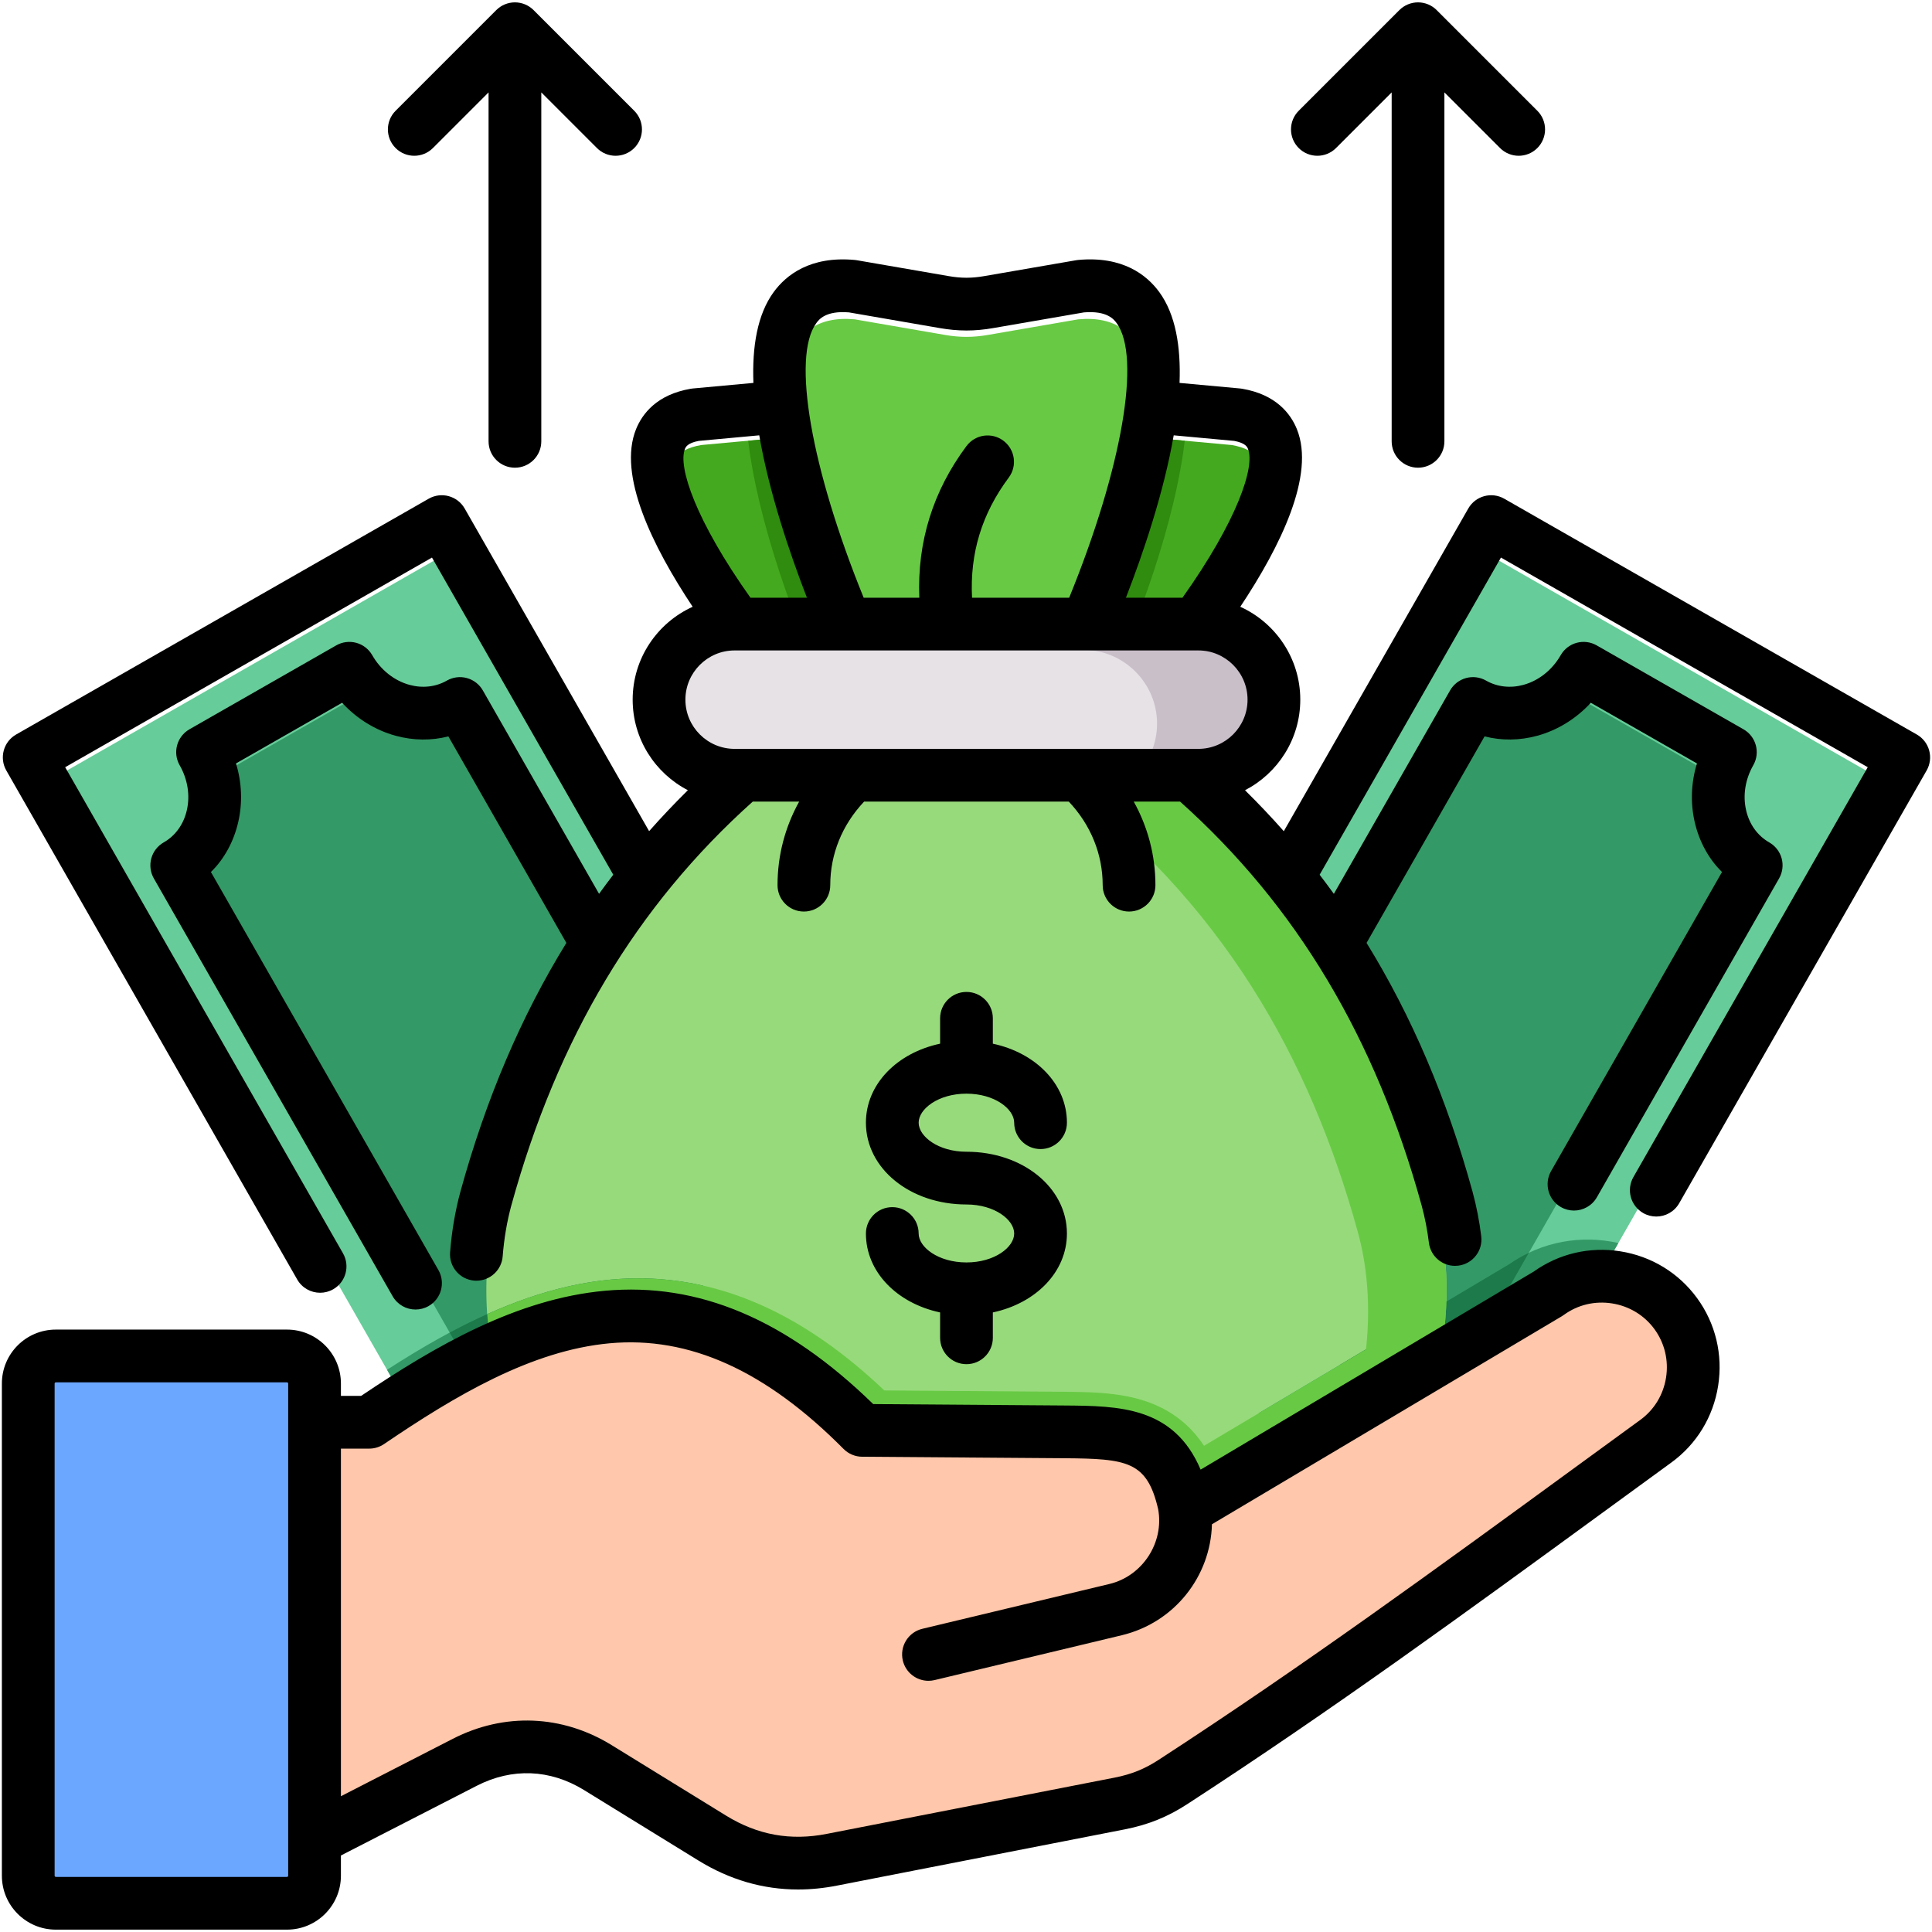 <svg id="Layer_1" enable-background="new 0 0 512 512" viewBox="0 0 512 512" xmlns="http://www.w3.org/2000/svg"><g><g><path clip-rule="evenodd" d="m13.247 206.764 113.029 197.705 106.916-61.107-113.029-197.733z" fill="#6c9" fill-rule="evenodd"/></g><g><path clip-rule="evenodd" d="m102.569 363.002c18.008-11.618 37.925-21.936 59.336-23.901 20.166-1.826 37.925 4.066 53.665 14.357l-89.295 51.01z" fill="#396" fill-rule="evenodd"/></g><g><path clip-rule="evenodd" d="m51.476 234.703 69.765 122.047c9.765-5.56 22.6-1.494 28.658 9.129l38.036-21.743c-6.058-10.623-3.071-23.735 6.694-29.322l-69.765-122.047c-9.765 5.588-22.6 1.494-28.658-9.129l-38.036 21.743c6.059 10.622 3.071 23.762-6.694 29.322z" fill="#396" fill-rule="evenodd"/></g><g><path clip-rule="evenodd" d="m499.002 206.764-113.029 197.705-106.916-61.107 113.029-197.733z" fill="#6c9" fill-rule="evenodd"/></g><g><path clip-rule="evenodd" d="m460.772 234.703-69.765 122.047c-9.765-5.56-22.6-1.494-28.658 9.129l-38.036-21.743c6.058-10.623 3.071-23.735-6.694-29.322l69.765-122.047c9.765 5.588 22.6 1.494 28.658-9.129l38.036 21.743c-6.058 10.622-3.07 23.762 6.694 29.322z" fill="#396" fill-rule="evenodd"/></g><g><path clip-rule="evenodd" d="m287.936 181.618-16.487-4.426c-3.596-15.851-11.48-79.779 15.021-69.959l15.353 7.082c2.573 1.189 4.952 1.826 7.746 2.075l16.846 1.549c27.856 4.73-10.927 56.155-21.992 68.105z" fill="#44a91f" fill-rule="evenodd"/></g><g><path clip-rule="evenodd" d="m224.312 181.618 16.487-4.426c3.596-15.851 11.48-79.779-15.021-69.959l-15.353 7.082c-2.573 1.189-4.924 1.826-7.746 2.075l-16.847 1.549c-27.856 4.73 10.927 56.155 21.992 68.105z" fill="#44a91f" fill-rule="evenodd"/></g><g><path clip-rule="evenodd" d="m212.058 200.18c-44.703 33.223-67.829 74.966-80.471 120.858-4.703 17.068-2.988 36.736 3.015 53.334l-13.306 18.312c-3.375 4.647-4.232 10.125-2.407 15.602l.277.83c2.379 7.192 8.824 11.84 16.404 11.84h36.957c54.163 16.183 113.029 16.183 167.193 0h36.957c7.58 0 14.025-4.647 16.404-11.84l.277-.83c1.826-5.477.968-10.955-2.407-15.602l-13.306-18.312c6.003-16.598 7.718-36.266 3.015-53.334-12.642-45.892-35.768-87.635-80.471-120.858z" fill="#97da7b" fill-rule="evenodd"/></g><g><path clip-rule="evenodd" d="m313.967 116.805c-.47 4.122-1.217 8.133-1.992 11.867-2.6 12.338-6.639 24.73-11.12 36.515-2.268 5.92-4.73 12.005-7.441 17.898l-5.477-1.466-16.487-4.426c-3.596-15.851-11.48-79.779 15.021-69.959l15.353 7.082c2.573 1.189 4.952 1.826 7.746 2.075z" fill="#2f8c0e" fill-rule="evenodd"/></g><g><path clip-rule="evenodd" d="m218.835 183.085c-2.711-5.892-5.173-11.978-7.441-17.898-4.481-11.784-8.492-24.177-11.12-36.515-.775-3.734-1.521-7.746-1.992-11.867l4.398-.415c2.822-.249 5.173-.885 7.746-2.075l15.353-7.082c26.501-9.82 18.617 54.108 15.021 69.959l-16.487 4.426z" fill="#2f8c0e" fill-rule="evenodd"/></g><g><path clip-rule="evenodd" d="m256.124 186.819h-24.398c-10.844-20.581-45.367-105.92-5.173-102.186l23.845 4.122c3.983.692 7.469.692 11.452 0l23.845-4.122c40.194-3.735 5.671 81.605-5.173 102.186z" fill="#68ca44" fill-rule="evenodd"/></g><g><path clip-rule="evenodd" d="m333.552 374.51 66.39-39.475c8.714-6.086 19.253-7.828 28.935-5.615l-42.905 75.049z" fill="#396" fill-rule="evenodd"/></g><g><path clip-rule="evenodd" d="m355.074 361.73 44.869-26.695c1.687-1.162 3.43-2.185 5.201-3.015l-14.136 24.73c-9.765-5.56-22.6-1.494-28.658 9.129z" fill="#1c7a4b" fill-rule="evenodd"/></g><g><path clip-rule="evenodd" d="m119.167 353.154c13.416-7.164 27.718-12.669 42.739-14.053 8.548-.775 16.681-.166 24.398 1.604.443 1.162.996 2.296 1.632 3.43l-38.036 21.744c-6.058-10.622-18.894-14.689-28.658-9.129z" fill="#1c7a4b" fill-rule="evenodd"/></g><g><path clip-rule="evenodd" d="m319.085 383.141 64.205-38.202c-.304 10.124-2.324 20.249-5.643 29.433l13.306 18.312c3.375 4.647 4.232 10.125 2.407 15.602l-.277.83c-2.379 7.192-8.824 11.84-16.404 11.84h-36.957c-54.163 16.183-113.029 16.183-167.193 0h-36.957c-7.58 0-14.025-4.647-16.404-11.84l-.277-.83c-1.826-5.477-.968-10.955 2.407-15.602l13.306-18.312c-2.96-8.188-4.869-17.123-5.477-26.114 10.456-4.703 21.411-8.105 32.78-9.156 28.631-2.6 52.421 10.373 72.448 29.378l47.331.36c8.824.055 18.174.194 26.224 4.288 4.84 2.461 8.464 5.919 11.175 10.013z" fill="#68ca44" fill-rule="evenodd"/></g><g><path clip-rule="evenodd" d="m212.058 200.18c-2.462 1.826-4.841 3.679-7.165 5.533h74.523c44.703 33.223 67.801 74.966 80.443 120.858 4.703 17.095 2.988 36.764-3.015 53.333l13.306 18.313c3.375 4.647 4.232 10.152 2.434 15.602l-.277.83c-.802 2.407-2.075 4.537-3.679 6.307h8.05c7.58 0 14.025-4.647 16.404-11.84l.277-.83c1.826-5.477.968-10.955-2.407-15.602l-13.306-18.312c6.003-16.598 7.718-36.266 3.015-53.334-12.642-45.892-35.768-87.635-80.471-120.858z" fill="#68ca44" fill-rule="evenodd"/></g><g><path clip-rule="evenodd" d="m312.805 401.647 94.081-55.961c10.539-7.663 25.394-5.311 33.057 5.201 7.662 10.539 5.311 25.422-5.201 33.057-42.185 30.705-81.66 60.083-125.035 88.244-4.398 2.877-8.658 4.592-13.831 5.616l-74.606 14.576c-11.093 2.185-21.383.332-31.037-5.615l-29.683-18.285c-10.761-6.611-23.181-7.109-34.412-1.355l-37.732 19.364h-23.79v-107.47h36.736c41.245-28.022 80.664-45.394 127.774 2.102l52.448.387c17.179.139 27.331.969 31.231 20.139z" fill="#ffc7ab" fill-rule="evenodd"/></g><g><path clip-rule="evenodd" d="m80.052 361.84h-59.917c-3.928 0-7.137 3.209-7.137 7.137v127.553c0 3.928 3.209 7.137 7.137 7.137h59.917c3.928 0 7.137-3.209 7.137-7.137v-127.552c0-3.929-3.209-7.138-7.137-7.138z" fill="#6ba7ff" fill-rule="evenodd"/></g><g><path clip-rule="evenodd" d="m196.041 172.213h120.166c10.761 0 19.585 8.797 19.585 19.558 0 10.788-8.824 19.585-19.585 19.585h-120.166c-10.761 0-19.585-8.797-19.585-19.585 0-10.761 8.825-19.558 19.585-19.558z" fill="#e6e2e6" fill-rule="evenodd"/></g><g><path clip-rule="evenodd" d="m287.051 172.213h29.156c10.761 0 19.585 8.797 19.585 19.558 0 10.788-8.824 19.585-19.585 19.585h-29.156c10.761 0 19.585-8.797 19.585-19.585 0-10.761-8.824-19.558-19.585-19.558z" fill="#c9bfc9" fill-rule="evenodd"/></g></g><path d="m511.254 198.884c-.488-1.788-1.666-3.31-3.275-4.23l-109.34-62.492c-3.349-1.913-7.618-.751-9.534 2.599l-48.884 85.514c-3.29-3.724-6.716-7.34-10.279-10.852 8.69-4.496 14.647-13.566 14.647-24.006 0-10.935-6.535-20.368-15.901-24.615 10.7-16.097 19.91-34.942 15.001-47.072-1.633-4.037-5.476-9.171-14.506-10.708-.176-.03-.354-.054-.532-.07l-16.059-1.475c.367-9.611-1.043-18.15-5.375-24.078-3.279-4.487-9.669-9.609-21.496-8.506-.182.018-.363.041-.543.072l-24.392 4.216c-3.266.567-6.053.568-9.326-.001l-24.386-4.215c-.18-.031-.361-.055-.543-.072-11.824-1.096-18.212 4.015-21.492 8.5-4.332 5.923-5.742 14.466-5.374 24.084l-16.063 1.476c-.178.017-.356.04-.532.07-9.03 1.537-12.873 6.671-14.507 10.708-4.908 12.131 4.301 30.974 15.002 47.072-9.366 4.247-15.901 13.679-15.901 24.615 0 10.435 5.95 19.501 14.632 23.999-3.56 3.512-6.983 7.127-10.271 10.849l-48.878-85.504c-1.915-3.351-6.185-4.513-9.534-2.599l-109.338 62.491c-3.351 1.915-4.514 6.184-2.599 9.535l77.09 134.886c1.289 2.256 3.647 3.521 6.073 3.521 1.176 0 2.367-.297 3.461-.922 3.351-1.915 4.514-6.184 2.599-9.535l-73.623-128.818 97.207-55.558 48.046 84.049c-1.278 1.669-2.538 3.353-3.768 5.061l-30.802-53.904c-.92-1.61-2.441-2.788-4.23-3.276-1.787-.484-3.697-.245-5.307.677-2.923 1.672-6.434 2.072-9.885 1.133-4.063-1.109-7.665-3.975-9.884-7.866-.919-1.611-2.44-2.79-4.229-3.279s-3.699-.246-5.309.674l-38.898 22.238c-3.348 1.913-4.513 6.178-2.602 9.528 2.129 3.732 2.804 7.965 1.902 11.92-.852 3.735-3.031 6.766-6.136 8.534-1.612.917-2.793 2.438-3.282 4.229-.49 1.789-.247 3.7.673 5.311l63.284 110.727c1.29 2.256 3.647 3.521 6.073 3.521 1.176 0 2.367-.297 3.461-.922 3.351-1.915 4.514-6.184 2.599-9.535l-60.277-105.467c3.549-3.554 6.048-8.107 7.231-13.292 1.169-5.125.944-10.455-.6-15.503l28.123-16.076c3.856 4.193 8.79 7.268 14.193 8.741 4.687 1.28 9.475 1.319 13.967.168l31.271 54.725c-12.008 19.484-21.312 41.351-28.073 65.902-1.381 5.075-2.304 10.487-2.742 16.086-.301 3.847 2.574 7.21 6.422 7.511.185.015.369.021.553.021 3.611 0 6.672-2.782 6.959-6.443.37-4.729 1.142-9.272 2.288-13.486 12.227-44.404 33.175-79.442 63.988-107.036h12.298c-3.741 6.737-5.735 14.279-5.735 22.15 0 3.859 3.129 6.988 6.987 6.988s6.987-3.129 6.987-6.988c0-8.252 3.174-16.023 8.976-22.15h54.239c5.805 6.147 8.982 13.918 8.982 22.15 0 3.859 3.129 6.988 6.987 6.988s6.987-3.129 6.987-6.988c0-7.862-1.997-15.405-5.745-22.15h12.282c30.828 27.587 51.785 62.624 64.009 107.015.869 3.195 1.518 6.518 1.928 9.876.433 3.544 3.446 6.141 6.927 6.141.283 0 .569-.017.856-.052 3.831-.469 6.557-3.953 6.088-7.783-.491-4.023-1.27-8.009-2.321-11.871-6.758-24.541-16.061-46.4-28.07-65.879l31.273-54.728c4.493 1.15 9.28 1.112 13.968-.168 5.402-1.475 10.337-4.549 14.192-8.741l28.123 16.076c-1.544 5.048-1.768 10.378-.6 15.503 1.183 5.186 3.682 9.737 7.231 13.292l-45.285 79.242c-1.915 3.35-.75 7.619 2.6 9.534 1.094.625 2.285.922 3.461.922 2.426 0 4.783-1.265 6.073-3.522l48.291-84.502c.921-1.61 1.163-3.521.673-5.311-.489-1.789-1.67-3.311-3.283-4.229-3.105-1.768-5.284-4.798-6.136-8.533-.902-3.955-.226-8.188 1.902-11.92 1.911-3.35.746-7.615-2.602-9.528l-38.899-22.236c-1.611-.921-3.521-1.165-5.309-.674-1.789.488-3.31 1.668-4.229 3.279-2.219 3.891-5.821 6.757-9.884 7.866-3.452.939-6.962.539-9.885-1.133-1.609-.921-3.518-1.163-5.307-.677-1.789.487-3.31 1.666-4.23 3.276l-30.806 53.91c-1.231-1.708-2.491-3.392-3.769-5.06l48.05-84.056 97.206 55.557-62.103 108.62c-1.916 3.351-.752 7.62 2.597 9.535 1.095.626 2.286.923 3.462.923 2.425 0 4.782-1.264 6.072-3.52l65.576-114.688c.921-1.609 1.164-3.517.677-5.306zm-184.175-82.042c3.023.565 3.465 1.657 3.656 2.13 1.902 4.701-2.802 18.926-17.362 39.428h-14.989c4.622-11.911 10.025-27.871 12.662-43.031zm-110.758-31.2c.677-.926 2.454-3.366 8.662-2.857l24.092 4.165c4.877.847 9.227.848 14.098.001l24.098-4.165c6.208-.505 7.987 1.933 8.663 2.859 6.556 8.972 1.366 38.538-12.589 72.756h-25.741c-.599-11.805 2.599-22.272 9.727-31.838 2.306-3.094 1.667-7.472-1.428-9.778-3.094-2.307-7.473-1.668-9.778 1.428-8.904 11.95-13.08 25.441-12.497 40.188h-14.743c-13.934-34.237-19.114-63.804-12.564-72.759zm-34.802 33.33c.192-.473.633-1.564 3.656-2.13l16.034-1.475c2.633 15.159 8.026 31.12 12.639 43.032h-14.968c-14.559-20.501-19.263-34.727-17.361-39.427zm13.162 53.404h29.524c.005 0 .009.001.013.001.007 0 .013-.001.02-.001h27.021c.007 0 .014.001.021.001.004 0 .009-.001.013-.001h36.673.065 29.542c7.191 0 13.042 5.85 13.042 13.041s-5.851 13.041-13.042 13.041h-122.892c-7.191 0-13.041-5.85-13.041-13.041s5.851-13.041 13.041-13.041zm74.092 154.519c0-3.639-5.193-7.695-12.646-7.695-14.944 0-26.649-9.519-26.649-21.671 0-10.178 8.214-18.505 19.662-20.943v-6.725c0-3.859 3.128-6.988 6.987-6.988s6.987 3.129 6.987 6.988v6.726c11.432 2.44 19.633 10.766 19.633 20.941 0 3.859-3.129 6.988-6.987 6.988s-6.987-3.128-6.987-6.988c0-3.639-5.193-7.695-12.646-7.695-7.469 0-12.674 4.055-12.674 7.695 0 3.639 5.205 7.695 12.674 7.695 14.928 0 26.621 9.519 26.621 21.671 0 10.162-8.201 18.476-19.633 20.913v6.726c0 3.859-3.129 6.988-6.987 6.988-3.859 0-6.987-3.129-6.987-6.988v-6.725c-11.448-2.435-19.662-10.75-19.662-20.914 0-3.859 3.129-6.988 6.987-6.988s6.987 3.129 6.987 6.988c0 3.626 5.205 7.665 12.674 7.665 7.453.001 12.646-4.039 12.646-7.664zm160.618 4.714c-8.137-1.285-16.261.622-22.918 5.363l-88.291 52.492c-7.114-16.76-21.753-16.879-35.977-16.994l-50.791-.375c-23.045-22.466-46.331-32.297-71.118-30.029-23.259 2.125-44.769 14.508-64.592 27.857h-5.355v-3.282c0-7.878-6.409-14.287-14.286-14.287h-61.277c-7.878 0-14.286 6.409-14.286 14.287v130.445c0 7.878 6.409 14.287 14.286 14.287h61.276c7.878 0 14.286-6.409 14.286-14.287v-5.362l36.03-18.491c9.327-4.779 19.395-4.38 28.342 1.116l30.355 18.7c8.302 5.115 17.156 7.684 26.423 7.684 3.388 0 6.832-.344 10.323-1.031l76.314-14.914c6.242-1.235 11.366-3.317 16.597-6.737 38.54-25.047 73.677-50.692 110.877-77.841 5.726-4.179 11.487-8.384 17.292-12.609 6.713-4.875 11.125-12.105 12.425-20.356 1.3-8.249-.675-16.493-5.566-23.22-4.889-6.708-12.123-11.117-20.369-12.416zm-353.017 165.478c0 .157-.154.311-.311.311h-61.277c-.157 0-.311-.154-.311-.311v-130.446c0-.157.154-.311.311-.311h61.276c.157 0 .311.154.311.311v130.446zm365.148-132.017c-.718 4.558-3.145 8.544-6.838 11.227-5.816 4.233-11.58 8.44-17.312 12.623-37.043 27.036-72.032 52.573-110.272 77.423-3.726 2.438-7.218 3.854-11.66 4.732l-76.309 14.913c-9.619 1.896-18.364.314-26.725-4.837l-30.362-18.705c-13.078-8.035-28.4-8.637-42.041-1.649l-29.654 15.219v-92.117h7.497c1.401 0 2.768-.421 3.927-1.209 18.765-12.749 38.997-24.808 59.795-26.707 21.106-1.934 41.388 7.23 61.988 27.999 1.3 1.31 3.065 2.053 4.91 2.066l53.632.396c16.558.134 21.877.767 24.825 13.493 1.627 8.848-4.124 17.717-12.903 19.828l-49.592 11.882c-3.753.899-6.066 4.67-5.167 8.423.768 3.206 3.632 5.361 6.79 5.361.539 0 1.087-.062 1.634-.194l49.597-11.882c14.002-3.367 23.53-15.611 23.898-29.413l92.699-55.112c.187-.112.369-.232.545-.36 3.687-2.689 8.228-3.774 12.792-3.055 4.563.719 8.559 3.149 11.246 6.836 2.692 3.702 3.778 8.254 3.06 12.819zm-97.347-325.836c-2.729-2.729-2.729-7.154 0-9.883l26.677-26.678c1.311-1.31 3.088-2.047 4.941-2.047s3.63.737 4.941 2.047l26.678 26.678c2.729 2.729 2.729 7.154 0 9.883-1.364 1.364-3.153 2.046-4.941 2.047-1.788 0-3.576-.682-4.941-2.047l-14.749-14.749v92.471c0 3.859-3.129 6.988-6.987 6.988s-6.987-3.129-6.987-6.988v-92.471l-14.748 14.749c-2.731 2.729-7.155 2.729-9.884 0zm-239.332 0c-2.729-2.729-2.729-7.154 0-9.883l26.677-26.678c1.311-1.31 3.088-2.047 4.941-2.047s3.63.737 4.941 2.047l26.678 26.678c2.729 2.729 2.729 7.154 0 9.883-1.364 1.364-3.153 2.046-4.941 2.047-1.788 0-3.576-.682-4.941-2.047l-14.749-14.749v92.471c0 3.859-3.128 6.988-6.987 6.988s-6.987-3.129-6.987-6.988v-92.471l-14.748 14.749c-2.731 2.729-7.155 2.729-9.884 0z"/></svg>